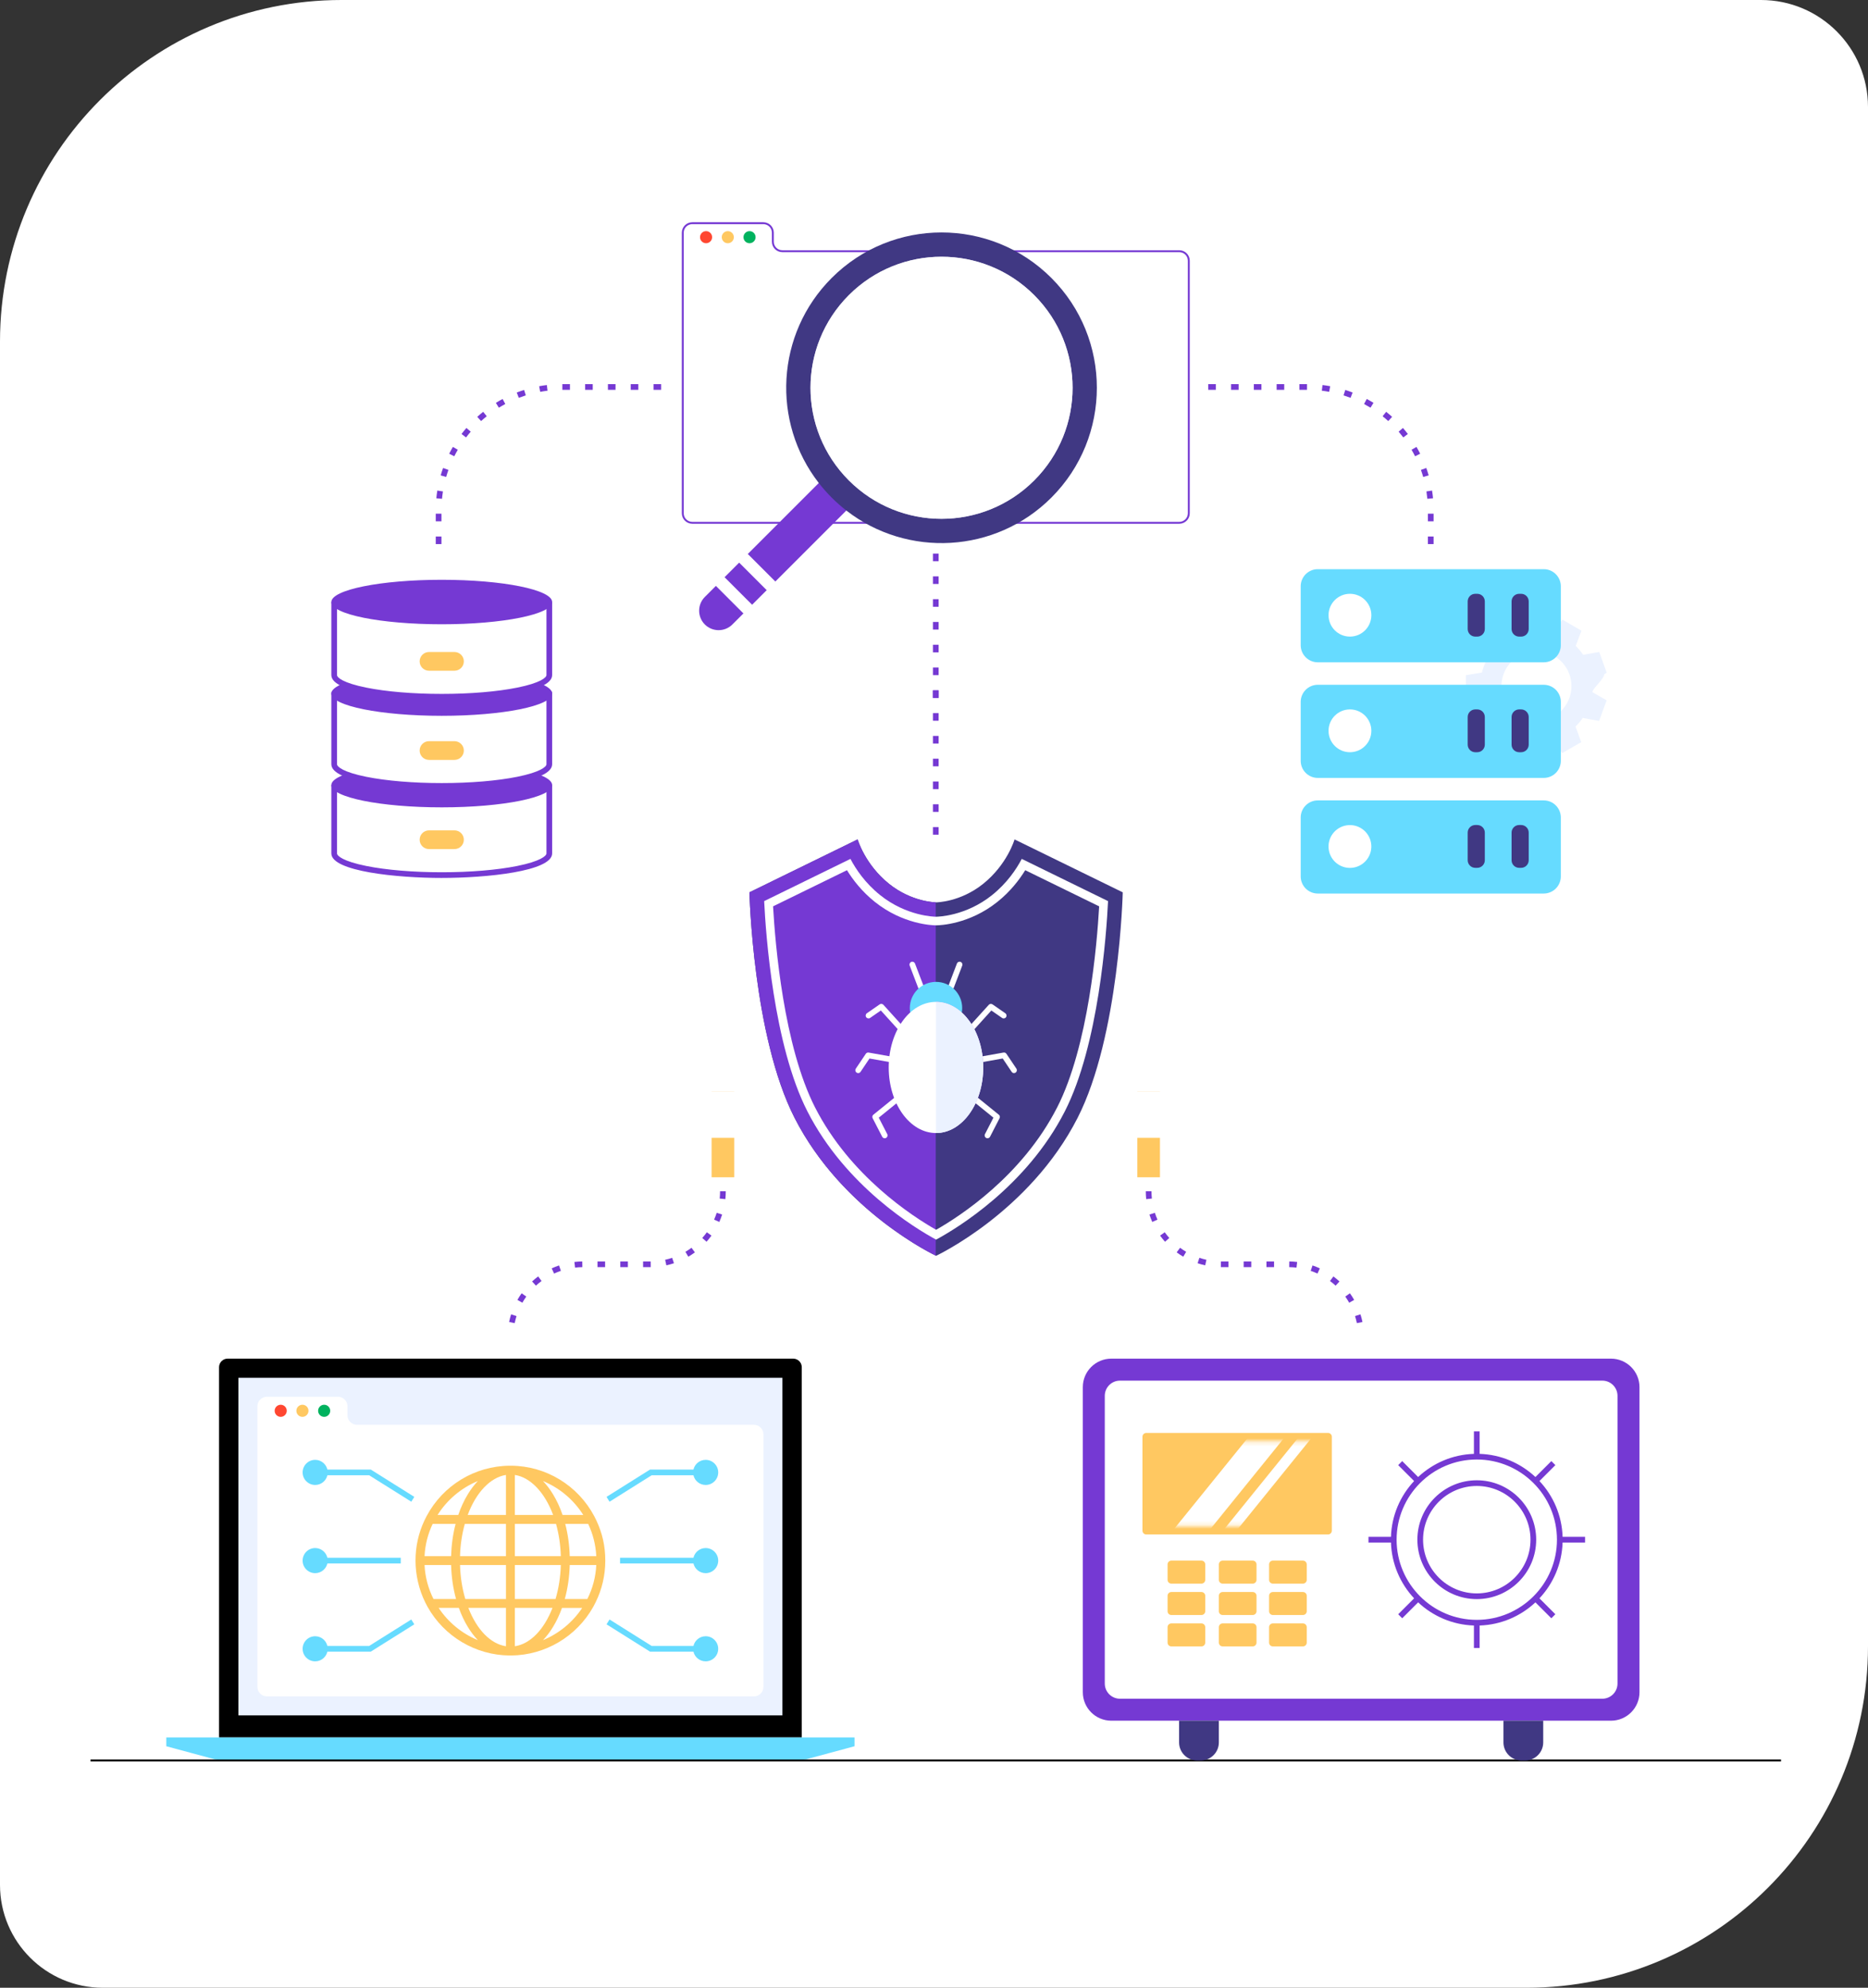 <svg width="454" height="483" viewBox="0 0 454 483" fill="none" xmlns="http://www.w3.org/2000/svg">
<rect x="0" y="0" width="454" height="483" fill="#333333" stroke="none"/>
<path d="M454 26C454 11.641 442.359 0 428 0H83C37.16 0 0 37.16 0 83V458C0 471.807 11.193 483 25 483H371C416.84 483 454 445.84 454 400V26Z" fill="white"/>
<path d="M281.917 265.173H276.419V286.061H281.917V265.173Z" fill="#FFC861"/>
<path d="M284.818 265.173H273.516V276.473H284.818V265.173Z" fill="white"/>
<path d="M178.449 265.173H172.951V286.061H178.449V265.173Z" fill="#FFC861"/>
<path d="M181.35 265.173H170.047V276.473H181.35V265.173Z" fill="white"/>
<path d="M55.316 330.135H192.786C193.933 330.135 194.863 331.065 194.863 332.212V422.171H53.239V332.212C53.239 331.065 54.169 330.135 55.316 330.135Z" fill="black"/>
<path d="M190.159 334.784H57.943V416.815H190.159V334.784Z" fill="#EBF2FF"/>
<path d="M185.543 348.514V409.893C185.543 411.166 184.509 412.2 183.235 412.2H64.867C63.593 412.2 62.559 411.166 62.559 409.893V341.707C62.559 340.433 63.593 339.4 64.867 339.4H82.14C83.414 339.4 84.448 340.433 84.448 341.707V343.899C84.448 345.173 85.482 346.207 86.756 346.207H183.235C184.509 346.207 185.543 347.241 185.543 348.514Z" fill="white"/>
<path d="M194.863 427.769H53.239L40.416 424.313V422.171H207.687V424.313L194.863 427.769Z" fill="#66DBFF"/>
<path d="M68.222 344.273C69.034 344.273 69.693 343.615 69.693 342.803C69.693 341.991 69.034 341.333 68.222 341.333C67.411 341.333 66.752 341.991 66.752 342.803C66.752 343.615 67.411 344.273 68.222 344.273Z" fill="#FF4731"/>
<path d="M73.503 344.273C74.315 344.273 74.974 343.615 74.974 342.803C74.974 341.991 74.315 341.333 73.503 341.333C72.691 341.333 72.033 341.991 72.033 342.803C72.033 343.615 72.691 344.273 73.503 344.273Z" fill="#FFC861"/>
<path d="M78.784 344.273C79.596 344.273 80.254 343.615 80.254 342.803C80.254 341.991 79.596 341.333 78.784 341.333C77.972 341.333 77.314 341.991 77.314 342.803C77.314 343.615 77.972 344.273 78.784 344.273Z" fill="#00B25E"/>
<path d="M432.865 427.539H22V428H432.865V427.539Z" fill="black"/>
<path d="M125.092 321.502L123.735 321.225C123.862 320.602 124.026 319.977 124.217 319.37L125.537 319.788C125.36 320.348 125.21 320.925 125.092 321.502ZM126.955 316.543L125.75 315.86C126.064 315.306 126.412 314.764 126.781 314.245L127.908 315.05C127.566 315.53 127.245 316.033 126.955 316.546V316.543ZM130.255 312.397L129.318 311.377C129.786 310.945 130.283 310.534 130.795 310.154L131.621 311.264C131.148 311.614 130.689 311.995 130.255 312.394V312.397ZM134.666 309.454L134.086 308.197C134.666 307.929 135.263 307.692 135.868 307.486L136.314 308.797C135.755 308.986 135.201 309.208 134.668 309.454H134.666ZM139.766 308.017L139.602 306.642C140.233 306.568 140.876 306.524 141.513 306.515L141.534 307.899C140.943 307.908 140.348 307.948 139.764 308.017H139.766ZM157.951 307.897H156.296V306.512H158.136L158.15 307.897H157.951ZM152.603 307.897H150.757V306.512H152.603V307.897ZM147.064 307.897H145.218V306.512H147.064V307.897ZM161.953 307.461L161.653 306.109C162.228 305.982 162.803 305.822 163.361 305.635L163.8 306.948C163.195 307.152 162.574 307.322 161.951 307.461H161.953ZM167.287 305.363L166.585 304.17C167.093 303.873 167.592 303.543 168.065 303.194L168.887 304.309C168.374 304.687 167.836 305.042 167.287 305.365V305.363ZM171.716 301.729L170.682 300.806C171.075 300.365 171.448 299.901 171.792 299.424L172.916 300.234C172.545 300.75 172.141 301.253 171.716 301.729ZM174.823 296.913L173.556 296.352C173.793 295.812 174.006 295.256 174.188 294.695L175.506 295.12C175.31 295.725 175.081 296.329 174.823 296.911V296.913ZM176.293 291.375L174.915 291.232C174.975 290.648 175.005 290.053 175.005 289.462H176.39C176.39 290.101 176.358 290.743 176.293 291.375Z" fill="#7539D3"/>
<path d="M329.773 321.502C329.656 320.925 329.506 320.348 329.328 319.788L330.648 319.37C330.842 319.977 331.004 320.602 331.131 321.225L329.773 321.502ZM327.911 316.543C327.62 316.031 327.299 315.528 326.958 315.048L328.084 314.243C328.453 314.762 328.802 315.304 329.116 315.858L327.911 316.541V316.543ZM324.61 312.397C324.177 311.997 323.717 311.617 323.244 311.266L324.07 310.156C324.58 310.537 325.077 310.947 325.548 311.379L324.61 312.399V312.397ZM320.2 309.454C319.664 309.208 319.11 308.986 318.552 308.797L318.997 307.486C319.6 307.692 320.2 307.929 320.779 308.197L320.2 309.454ZM315.101 308.017C314.518 307.948 313.922 307.908 313.331 307.899L313.352 306.515C313.991 306.524 314.633 306.568 315.263 306.642L315.099 308.017H315.101ZM309.648 307.897H307.801V306.512H309.648V307.897ZM304.108 307.897H302.262V306.512H304.108V307.897ZM298.569 307.897H296.716L296.73 306.512H298.569V307.897ZM292.912 307.461C292.291 307.322 291.668 307.152 291.063 306.948L291.502 305.635C292.061 305.822 292.635 305.982 293.21 306.109L292.91 307.461H292.912ZM287.581 305.363C287.031 305.04 286.494 304.685 285.981 304.306L286.803 303.192C287.276 303.54 287.775 303.87 288.282 304.168L287.581 305.361V305.363ZM283.152 301.729C282.727 301.253 282.323 300.75 281.951 300.234L283.075 299.424C283.419 299.901 283.793 300.365 284.186 300.806L283.152 301.729ZM280.045 296.913C279.787 296.329 279.558 295.727 279.362 295.122L280.68 294.698C280.86 295.258 281.072 295.815 281.312 296.355L280.045 296.915V296.913ZM278.573 291.375C278.508 290.743 278.476 290.101 278.476 289.462H279.86C279.86 290.053 279.89 290.648 279.95 291.232L278.573 291.375Z" fill="#7539D3"/>
<path d="M388.639 175.181L390.481 170.173L387 168.175C387.097 167.268 389.957 164.834 389.867 163.892L390.488 163.438L388.681 158.419L384.773 159.118C384.245 158.331 383.64 157.606 382.968 156.949L384.358 153.257L379.749 150.571L377.226 153.596C376.319 153.333 375.38 153.16 374.417 153.088L373.116 149.398L372.963 149.424L367.856 150.303L367.867 154.23C366.985 154.623 366.157 155.103 365.391 155.656L362.019 153.665L358.575 157.738L361.128 160.761C360.717 161.608 360.391 162.498 360.161 163.421L356.265 164.065L356.249 169.4L360.184 170.086C360.417 171.002 360.738 171.879 361.142 172.702L358.545 175.732L361.959 179.833L365.446 177.809C366.191 178.342 366.99 178.806 367.83 179.184L367.791 183.206L373.042 184.152L373.743 182.209L374.415 180.34C374.856 180.306 375.301 180.255 375.742 180.179C376.211 180.098 376.665 179.994 377.113 179.87L379.675 182.989L384.305 180.338L382.913 176.537C383.573 175.903 384.164 175.197 384.683 174.445L388.642 175.183L388.639 175.181ZM374.863 175.098C374.431 175.171 374.002 175.199 373.577 175.208C369.446 175.291 365.76 172.356 365.035 168.159C364.239 163.534 367.341 159.134 371.975 158.333C372.379 158.264 372.779 158.234 373.178 158.222C377.344 158.1 381.074 161.042 381.801 165.27C382.599 169.899 379.495 174.297 374.863 175.098Z" fill="#EBF2FF"/>
<path d="M426.385 189.464L427.839 183.631L423.696 181.817C423.696 180.79 423.59 179.75 423.373 178.707L427.026 176.088L424.39 170.686L420.097 171.946C419.412 171.129 418.643 170.39 417.81 169.735L418.916 165.429L413.425 162.981L410.969 166.675C409.921 166.491 408.848 166.414 407.761 166.449L405.855 162.473L405.689 162.522L400.073 164.128L400.562 168.526C399.625 169.073 398.753 169.712 397.964 170.425L393.943 168.604L390.583 173.586L393.805 176.66C393.447 177.659 393.193 178.697 393.05 179.759L388.764 180.954L389.392 186.931L393.883 187.219C394.257 188.218 394.723 189.16 395.275 190.032L392.736 193.74L397.059 197.919L400.719 195.226C401.62 195.734 402.573 196.156 403.558 196.477L404.004 200.986L410 201.406L410.549 199.145L411.075 196.971C411.565 196.879 412.056 196.763 412.541 196.627C413.053 196.479 413.552 196.306 414.039 196.115L417.289 199.297L422.152 195.764L420.127 191.675C420.79 190.884 421.365 190.021 421.856 189.116L426.38 189.462L426.385 189.464ZM410.942 191.045C410.466 191.179 409.991 191.264 409.513 191.327C404.895 191.922 400.41 189.084 399.088 184.471C397.631 179.385 400.572 174.08 405.663 172.617C406.109 172.49 406.552 172.409 407 172.349C411.65 171.706 416.185 174.546 417.517 179.191C418.976 184.277 416.033 189.584 410.942 191.043V191.045Z" fill="white"/>
<path d="M399.032 225.397L401.726 217.667L396.33 214.695C396.456 213.301 396.443 211.878 396.276 210.438L401.555 207.336L398.649 199.684L392.674 200.861C391.84 199.668 390.894 198.572 389.846 197.582L391.88 191.878L384.734 187.881L380.947 192.586C379.55 192.208 378.103 191.968 376.624 191.885L374.528 186.257L374.297 186.301L366.485 187.787L366.607 193.812C365.264 194.437 364.006 195.196 362.85 196.066L357.617 193.099L352.443 199.44L356.438 204.006C355.826 205.319 355.353 206.692 355.025 208.119L349.068 209.21L349.184 217.395L355.238 218.341C355.621 219.739 356.138 221.075 356.777 222.328L352.874 227.045L358.22 233.243L363.519 230.045C364.677 230.843 365.915 231.533 367.212 232.089L367.258 238.262L375.338 239.573L376.365 236.575L377.346 233.688C378.02 233.624 378.701 233.532 379.377 233.405C380.09 233.266 380.787 233.095 381.471 232.895L385.486 237.614L392.519 233.423L390.283 227.631C391.277 226.637 392.166 225.538 392.941 224.371L399.032 225.4V225.397ZM377.895 225.637C377.235 225.762 376.578 225.815 375.924 225.84C369.589 226.078 363.858 221.675 362.63 215.256C361.285 208.179 365.931 201.346 373.014 199.994C373.635 199.878 374.246 199.823 374.858 199.793C381.244 199.495 387.047 203.907 388.277 210.373C389.629 217.453 384.981 224.283 377.895 225.635V225.637Z" fill="white"/>
<path d="M286.618 127.262H168.25C166.849 127.262 165.711 126.125 165.711 124.724V56.538C165.711 55.138 166.849 54 168.25 54H185.523C186.924 54 188.061 55.138 188.061 56.538V58.73C188.061 59.875 188.994 60.807 190.139 60.807H286.618C288.019 60.807 289.157 61.945 289.157 63.346V124.724C289.157 126.125 288.019 127.262 286.618 127.262ZM168.25 54.462C167.105 54.462 166.172 55.394 166.172 56.538V124.724C166.172 125.868 167.105 126.801 168.25 126.801H286.618C287.763 126.801 288.695 125.868 288.695 124.724V63.346C288.695 62.201 287.763 61.269 286.618 61.269H190.139C188.738 61.269 187.6 60.131 187.6 58.73V56.538C187.6 55.394 186.667 54.462 185.523 54.462H168.25Z" fill="#7539D3"/>
<path d="M171.605 59.104C172.417 59.104 173.076 58.446 173.076 57.634C173.076 56.822 172.417 56.164 171.605 56.164C170.793 56.164 170.135 56.822 170.135 57.634C170.135 58.446 170.793 59.104 171.605 59.104Z" fill="#FF4731"/>
<path d="M176.886 59.104C177.698 59.104 178.356 58.446 178.356 57.634C178.356 56.822 177.698 56.164 176.886 56.164C176.074 56.164 175.416 56.822 175.416 57.634C175.416 58.446 176.074 59.104 176.886 59.104Z" fill="#FFC861"/>
<path d="M182.167 59.104C182.979 59.104 183.637 58.446 183.637 57.634C183.637 56.822 182.979 56.164 182.167 56.164C181.355 56.164 180.697 56.822 180.697 57.634C180.697 58.446 181.355 59.104 182.167 59.104Z" fill="#00B25E"/>
<path d="M228.126 169.59H226.741V167.744H228.126V169.59ZM228.126 164.051H226.741V162.205H228.126V164.051ZM228.126 158.513H226.741V156.667H228.126V158.513ZM228.126 152.975H226.741V151.129H228.126V152.975ZM228.126 147.437H226.741V145.591H228.126V147.437ZM228.126 141.899H226.741V140.053H228.126V141.899ZM228.126 136.361H226.741V134.515H228.126V136.361Z" fill="#7539D3"/>
<path d="M228.126 202.818H226.741V200.972H228.126V202.818ZM228.126 197.28H226.741V195.434H228.126V197.28ZM228.126 191.742H226.741V189.896H228.126V191.742ZM228.126 186.204H226.741V184.358H228.126V186.204ZM228.126 180.666H226.741V178.82H228.126V180.666ZM228.126 175.128H226.741V173.282H228.126V175.128ZM228.126 169.59H226.741V167.744H228.126V169.59Z" fill="#7539D3"/>
<path d="M375.188 166.394H320.278C317.984 166.394 316.124 168.253 316.124 170.547V184.87C316.124 187.164 317.984 189.024 320.278 189.024H375.188C377.483 189.024 379.343 187.164 379.343 184.87V170.547C379.343 168.253 377.483 166.394 375.188 166.394Z" fill="#66DBFF"/>
<path d="M328.091 182.779C330.964 182.779 333.293 180.451 333.293 177.578C333.293 174.706 330.964 172.377 328.091 172.377C325.218 172.377 322.889 174.706 322.889 177.578C322.889 180.451 325.218 182.779 328.091 182.779Z" fill="white"/>
<path d="M359.025 172.377H358.554C357.535 172.377 356.708 173.204 356.708 174.223V180.936C356.708 181.955 357.535 182.782 358.554 182.782H359.025C360.045 182.782 360.872 181.955 360.872 180.936V174.223C360.872 173.204 360.045 172.377 359.025 172.377Z" fill="#403883"/>
<path d="M369.693 172.377H369.222C368.202 172.377 367.375 173.204 367.375 174.223V180.936C367.375 181.955 368.202 182.782 369.222 182.782H369.693C370.712 182.782 371.539 181.955 371.539 180.936V174.223C371.539 173.204 370.712 172.377 369.693 172.377Z" fill="#403883"/>
<path d="M375.188 138.302H320.278C317.984 138.302 316.124 140.161 316.124 142.455V156.778C316.124 159.072 317.984 160.932 320.278 160.932H375.188C377.483 160.932 379.343 159.072 379.343 156.778V142.455C379.343 140.161 377.483 138.302 375.188 138.302Z" fill="#66DBFF"/>
<path d="M328.091 154.687C330.964 154.687 333.293 152.359 333.293 149.486C333.293 146.614 330.964 144.285 328.091 144.285C325.218 144.285 322.889 146.614 322.889 149.486C322.889 152.359 325.218 154.687 328.091 154.687Z" fill="white"/>
<path d="M359.025 144.285H358.554C357.535 144.285 356.708 145.112 356.708 146.131V152.844C356.708 153.863 357.535 154.69 358.554 154.69H359.025C360.045 154.69 360.872 153.863 360.872 152.844V146.131C360.872 145.112 360.045 144.285 359.025 144.285Z" fill="#403883"/>
<path d="M369.693 144.285H369.222C368.202 144.285 367.375 145.112 367.375 146.131V152.844C367.375 153.863 368.202 154.69 369.222 154.69H369.693C370.712 154.69 371.539 153.863 371.539 152.844V146.131C371.539 145.112 370.712 144.285 369.693 144.285Z" fill="#403883"/>
<path d="M375.188 194.486H320.278C317.984 194.486 316.124 196.345 316.124 198.639V212.962C316.124 215.256 317.984 217.116 320.278 217.116H375.188C377.483 217.116 379.343 215.256 379.343 212.962V198.639C379.343 196.345 377.483 194.486 375.188 194.486Z" fill="#66DBFF"/>
<path d="M328.914 210.821C331.751 210.365 333.68 207.695 333.223 204.859C332.766 202.023 330.096 200.095 327.26 200.551C324.423 201.008 322.494 203.677 322.951 206.513C323.408 209.349 326.078 211.278 328.914 210.821Z" fill="white"/>
<path d="M359.025 200.467H358.554C357.535 200.467 356.708 201.293 356.708 202.313V209.025C356.708 210.045 357.535 210.872 358.554 210.872H359.025C360.045 210.872 360.872 210.045 360.872 209.025V202.313C360.872 201.293 360.045 200.467 359.025 200.467Z" fill="#403883"/>
<path d="M369.693 200.467H369.222C368.202 200.467 367.375 201.293 367.375 202.313V209.025C367.375 210.045 368.202 210.872 369.222 210.872H369.693C370.712 210.872 371.539 210.045 371.539 209.025V202.313C371.539 201.293 370.712 200.467 369.693 200.467Z" fill="#403883"/>
<path d="M348.424 132.205H347.04V130.359H348.424V132.205ZM348.424 126.667H347.04V124.821H348.424V126.667ZM346.906 121.203C346.848 120.605 346.772 120.003 346.68 119.414L348.048 119.197C348.145 119.813 348.226 120.443 348.286 121.071L346.908 121.203H346.906ZM345.895 115.895C345.729 115.321 345.544 114.744 345.343 114.181L346.647 113.715C346.857 114.305 347.053 114.91 347.227 115.512L345.895 115.895ZM343.924 110.869C343.656 110.336 343.365 109.803 343.065 109.286L344.261 108.59C344.577 109.132 344.879 109.688 345.161 110.246L343.924 110.869ZM341.062 106.291C340.699 105.816 340.316 105.345 339.926 104.891L340.974 103.986C341.383 104.461 341.784 104.953 342.163 105.451L341.062 106.291ZM337.406 102.313C336.963 101.912 336.501 101.517 336.033 101.143L336.898 100.063C337.387 100.455 337.872 100.866 338.336 101.289L337.406 102.313ZM333.088 99.066C332.578 98.752 332.051 98.45 331.523 98.166L332.176 96.946C332.73 97.241 333.282 97.559 333.815 97.887L333.088 99.066ZM328.243 96.669C327.682 96.454 327.108 96.253 326.538 96.073L326.953 94.754C327.551 94.94 328.151 95.15 328.739 95.377L328.243 96.669ZM323.041 95.206C322.455 95.097 321.855 95.007 321.259 94.936L321.423 93.561C322.046 93.634 322.674 93.731 323.29 93.842L323.041 95.204V95.206ZM317.659 94.728H315.812V93.344H317.659V94.728ZM312.119 94.728H310.273V93.344H312.119V94.728ZM306.58 94.728H304.734V93.344H306.58V94.728ZM301.041 94.728H299.195V93.344H301.041V94.728ZM295.502 94.728H293.655V93.344H295.502V94.728Z" fill="#7539D3"/>
<path d="M107.29 132.205H105.906V130.359H107.29V132.205ZM107.29 126.667H105.906V124.821H107.29V126.667ZM107.424 121.203L106.046 121.071C106.106 120.446 106.187 119.816 106.284 119.197L107.653 119.414C107.56 120.003 107.482 120.605 107.426 121.203H107.424ZM108.435 115.895L107.103 115.512C107.276 114.91 107.473 114.305 107.683 113.715L108.987 114.181C108.786 114.744 108.599 115.323 108.435 115.895ZM110.406 110.869L109.169 110.246C109.451 109.688 109.753 109.13 110.069 108.59L111.265 109.286C110.962 109.803 110.674 110.336 110.406 110.869ZM113.27 106.291L112.169 105.451C112.548 104.953 112.95 104.459 113.358 103.986L114.406 104.891C114.016 105.343 113.633 105.814 113.27 106.291ZM116.924 102.313L115.994 101.289C116.458 100.866 116.942 100.455 117.432 100.063L118.297 101.143C117.831 101.517 117.367 101.912 116.924 102.313ZM121.242 99.066L120.515 97.887C121.048 97.559 121.6 97.241 122.154 96.946L122.807 98.166C122.279 98.448 121.752 98.752 121.242 99.066ZM126.087 96.669L125.591 95.377C126.177 95.15 126.779 94.94 127.377 94.754L127.792 96.073C127.222 96.253 126.648 96.454 126.087 96.669ZM131.289 95.206L131.04 93.844C131.654 93.731 132.284 93.637 132.907 93.563L133.071 94.938C132.475 95.01 131.875 95.1 131.289 95.208V95.206ZM160.677 94.728H158.831V93.344H160.677V94.728ZM155.138 94.728H153.291V93.344H155.138V94.728ZM149.598 94.728H147.752V93.344H149.598V94.728ZM144.059 94.728H142.213V93.344H144.059V94.728ZM138.52 94.728H136.674V93.344H138.52V94.728Z" fill="#7539D3"/>
<path d="M85.25 190.936L72.588 178.276L59.925 190.936L72.588 203.596L85.25 190.936Z" fill="white"/>
<path d="M85.252 224.41L72.589 211.75L59.927 224.41L72.589 237.07L85.252 224.41Z" fill="white"/>
<path d="M55.85 195.014L43.187 207.674L55.85 220.334L68.513 207.674L55.85 195.014Z" fill="white"/>
<path d="M89.329 195.015L76.666 207.675L89.329 220.335L101.992 207.675L89.329 195.015Z" fill="white"/>
<path d="M133.502 190.104V207.373C133.502 210.281 121.798 212.637 107.362 212.637C92.925 212.637 81.221 210.281 81.221 207.373V190.104H133.502Z" fill="white"/>
<path d="M107.362 213.329C96.576 213.329 80.529 211.744 80.529 207.373V190.771L81.914 190.104V207.373C81.914 207.973 83.409 209.289 89.015 210.417C93.908 211.402 100.424 211.945 107.362 211.945C114.3 211.945 120.815 211.402 125.708 210.417C131.314 209.289 132.81 207.973 132.81 207.373V190.104L134.195 190.694V207.371C134.195 211.741 118.147 213.327 107.362 213.327V213.329Z" fill="#7539D3"/>
<path d="M110.457 206.316H104.267C103.011 206.316 101.991 205.299 101.991 204.041C101.991 202.784 103.009 201.766 104.267 201.766H110.457C111.712 201.766 112.733 202.784 112.733 204.041C112.733 205.299 111.715 206.316 110.457 206.316Z" fill="#FFC861"/>
<path d="M107.362 196.175C122.181 196.175 134.195 193.755 134.195 190.77C134.195 187.786 122.181 185.366 107.362 185.366C92.542 185.366 80.529 187.786 80.529 190.77C80.529 193.755 92.542 196.175 107.362 196.175Z" fill="#7539D3"/>
<path d="M133.502 168.436V185.705C133.502 188.613 121.798 190.969 107.362 190.969C92.925 190.969 81.221 188.613 81.221 185.705V168.436H133.502Z" fill="white"/>
<path d="M107.362 191.661C96.576 191.661 80.529 190.076 80.529 185.705V168.436C80.529 168.053 80.838 167.744 81.221 167.744C81.604 167.744 81.914 168.053 81.914 168.436V185.705C81.914 186.305 83.409 187.621 89.015 188.749C93.908 189.734 100.424 190.277 107.362 190.277C114.3 190.277 120.815 189.734 125.708 188.749C131.314 187.621 132.81 186.305 132.81 185.705V168.436C132.81 168.053 133.119 167.744 133.502 167.744C133.885 167.744 134.195 168.053 134.195 168.436V185.705C134.195 190.076 118.147 191.661 107.362 191.661Z" fill="#7539D3"/>
<path d="M110.457 184.646H104.267C103.011 184.646 101.991 183.629 101.991 182.371C101.991 181.113 103.009 180.096 104.267 180.096H110.457C111.712 180.096 112.733 181.113 112.733 182.371C112.733 183.629 111.715 184.646 110.457 184.646Z" fill="#FFC861"/>
<path d="M107.362 173.932C122.181 173.932 134.195 171.513 134.195 168.528C134.195 165.543 122.181 163.124 107.362 163.124C92.542 163.124 80.529 165.543 80.529 168.528C80.529 171.513 92.542 173.932 107.362 173.932Z" fill="#7539D3"/>
<path d="M133.502 146.768V164.038C133.502 166.945 121.798 169.301 107.362 169.301C92.925 169.301 81.221 166.945 81.221 164.038V146.768H133.502Z" fill="white"/>
<path d="M107.362 169.993C96.576 169.993 80.529 168.408 80.529 164.038V146.286L81.914 146.768V164.038C81.914 164.638 83.409 165.953 89.015 167.081C93.908 168.067 100.424 168.609 107.362 168.609C114.3 168.609 120.815 168.067 125.708 167.081C131.314 165.953 132.81 164.638 132.81 164.038V146.768L134.195 146.286V164.038C134.195 168.408 118.147 169.993 107.362 169.993Z" fill="#7539D3"/>
<path d="M110.457 162.978H104.267C103.011 162.978 101.991 161.961 101.991 160.703C101.991 159.446 103.009 158.428 104.267 158.428H110.457C111.712 158.428 112.733 159.446 112.733 160.703C112.733 161.961 111.715 162.978 110.457 162.978Z" fill="#FFC861"/>
<path d="M107.362 151.69C122.181 151.69 134.195 149.27 134.195 146.286C134.195 143.301 122.181 140.881 107.362 140.881C92.542 140.881 80.529 143.301 80.529 146.286C80.529 149.27 92.542 151.69 107.362 151.69Z" fill="#7539D3"/>
<path d="M144.955 369.467C144.789 369.111 144.611 368.758 144.426 368.412C140.438 360.91 132.699 356.21 124.238 356.148H123.869C115.401 356.212 107.662 360.91 103.674 368.412C103.489 368.758 103.311 369.111 103.134 369.49C101.709 372.545 100.987 375.812 100.987 379.202C100.987 382.592 101.779 386.166 103.337 389.337C103.514 389.702 103.704 390.059 103.9 390.415C107.948 397.658 115.599 402.197 123.857 402.259H124.049H124.229C132.498 402.197 140.149 397.658 144.198 390.415C144.396 390.062 144.583 389.702 144.761 389.337C146.321 386.166 147.11 382.756 147.11 379.202C147.11 375.649 146.388 372.545 144.952 369.467H144.955ZM125.133 378.122V370.281H135.136C135.829 372.755 136.221 375.388 136.302 378.122H125.133ZM142.947 370.281C144.119 372.75 144.782 375.383 144.92 378.122H138.467C138.391 375.397 138.024 372.764 137.377 370.281H142.947ZM125.133 368.119V358.393C128.905 358.974 132.39 362.613 134.432 368.119H125.133ZM136.731 368.119C136.108 366.296 135.33 364.609 134.416 363.105C133.669 361.873 132.851 360.793 131.968 359.872C135.977 361.524 139.429 364.418 141.76 368.121H136.731V368.119ZM125.133 388.536V380.285H136.302C136.217 383.18 135.785 385.952 135.016 388.536H125.133ZM134.278 390.698C132.198 396.04 128.842 399.456 125.133 400.014V390.698H134.278ZM131.97 398.535C132.851 397.614 133.669 396.534 134.416 395.304C135.263 393.908 135.993 392.362 136.586 390.701H141.495C139.175 394.199 135.822 396.945 131.97 398.535ZM137.269 388.536C137.984 385.933 138.388 383.164 138.469 380.285H144.922C144.777 383.176 144.048 385.947 142.748 388.536H137.271H137.269ZM122.971 370.281V378.122H111.802C111.883 375.388 112.276 372.755 112.97 370.281H122.971ZM122.971 368.119H113.672C115.714 362.613 119.2 358.974 122.971 358.393V368.119ZM113.688 363.103C112.772 364.612 111.994 366.296 111.373 368.119H106.344C108.675 364.416 112.128 361.522 116.137 359.87C115.253 360.79 114.436 361.873 113.688 363.103ZM122.971 390.698V400.014C119.26 399.456 115.906 396.04 113.829 390.698H122.971ZM122.971 388.536H113.09C112.322 385.952 111.89 383.18 111.805 380.285H122.973V388.536H122.971ZM110.727 370.281C110.081 372.767 109.716 375.397 109.637 378.122H103.182C103.32 375.386 103.983 372.75 105.155 370.281H110.725H110.727ZM109.637 380.285C109.718 383.162 110.12 385.933 110.835 388.536H105.356C104.057 385.947 103.327 383.176 103.182 380.285H109.637ZM111.519 390.698C112.112 392.36 112.841 393.908 113.688 395.302C114.434 396.532 115.253 397.612 116.135 398.533C112.282 396.943 108.929 394.197 106.609 390.696H111.519V390.698Z" fill="#FFC861"/>
<path d="M171.504 376.154C170.057 376.154 168.85 377.162 168.536 378.512H150.699V379.897H168.536C168.85 381.247 170.059 382.255 171.504 382.255C173.189 382.255 174.555 380.889 174.555 379.205C174.555 377.52 173.189 376.154 171.504 376.154Z" fill="#66DBFF"/>
<path d="M76.598 382.255C78.045 382.255 79.252 381.247 79.566 379.897H97.403V378.512H79.566C79.252 377.162 78.043 376.154 76.598 376.154C74.913 376.154 73.547 377.52 73.547 379.205C73.547 380.889 74.913 382.255 76.598 382.255Z" fill="#66DBFF"/>
<path d="M171.504 397.584C170.057 397.584 168.85 398.593 168.536 399.943H158.383L148.144 393.514L147.408 394.686L157.983 401.325H168.533C168.847 402.675 170.057 403.683 171.501 403.683C173.186 403.683 174.553 402.317 174.553 400.632C174.553 398.948 173.186 397.582 171.501 397.582L171.504 397.584Z" fill="#66DBFF"/>
<path d="M158.383 358.467H168.536C168.85 359.817 170.059 360.825 171.504 360.825C173.189 360.825 174.555 359.459 174.555 357.774C174.555 356.09 173.189 354.724 171.504 354.724C170.057 354.724 168.85 355.732 168.536 357.082H157.986L147.41 363.721L148.147 364.893L158.385 358.467H158.383Z" fill="#66DBFF"/>
<path d="M79.569 357.082C79.255 355.732 78.045 354.724 76.601 354.724C74.916 354.724 73.549 356.09 73.549 357.774C73.549 359.459 74.916 360.825 76.601 360.825C78.048 360.825 79.255 359.817 79.569 358.467H89.722L99.96 364.893L100.696 363.721L90.121 357.082H79.571H79.569Z" fill="#66DBFF"/>
<path d="M89.719 399.943H79.566C79.252 398.593 78.043 397.584 76.598 397.584C74.913 397.584 73.547 398.95 73.547 400.635C73.547 402.319 74.913 403.685 76.598 403.685C78.045 403.685 79.252 402.677 79.566 401.327H90.116L100.692 394.688L99.955 393.516L89.717 399.945L89.719 399.943Z" fill="#66DBFF"/>
<path d="M246.579 203.963C246.579 203.963 244.832 210.041 238.939 214.767C233.361 219.241 227.51 219.262 227.51 219.262C227.51 219.262 221.661 219.239 216.081 214.767C210.188 210.041 208.441 203.963 208.441 203.963L182.144 216.823C182.144 216.823 182.956 251.743 193.128 271.652C204.825 294.545 227.508 305.142 227.508 305.142C227.508 305.142 250.191 294.543 261.888 271.652C272.062 251.745 272.872 216.823 272.872 216.823L246.574 203.963H246.579Z" fill="#403883"/>
<path d="M227.422 219.259V305.1C225.878 304.355 204.402 293.715 193.13 271.652C182.956 251.743 182.144 216.823 182.144 216.823L208.441 203.963C208.441 203.963 210.188 210.039 216.081 214.764C221.26 218.918 226.672 219.234 227.422 219.257V219.259Z" fill="#7539D3"/>
<path d="M248.328 208.702C247.006 211.22 244.744 214.582 241.12 217.49C234.706 222.635 227.902 222.748 227.51 222.753H227.496C227.208 222.753 220.355 222.668 213.9 217.49C210.276 214.582 208.016 211.22 206.692 208.702L185.723 218.957C186.104 226.844 187.988 253.921 196.239 270.062C205.545 288.273 222.432 298.464 227.512 301.214C232.59 298.464 249.48 288.273 258.786 270.062C267.037 253.919 268.92 226.844 269.301 218.957L248.333 208.702H248.328ZM256.916 269.112C248.423 285.735 233.322 295.524 227.51 298.821C221.701 295.524 206.597 285.735 198.104 269.112C190.473 254.18 188.405 229.42 187.888 220.229L205.849 211.446C207.285 213.781 209.459 216.613 212.591 219.123C219.483 224.65 226.691 224.844 227.489 224.846H227.512C228.41 224.839 235.583 224.618 242.434 219.123C245.566 216.613 247.737 213.781 249.175 211.446L267.139 220.229C266.622 229.42 264.554 254.18 256.921 269.112H256.916Z" fill="white"/>
<path d="M227.478 244.137C227.3 244.137 227.122 244.07 226.988 243.934C226.718 243.664 226.718 243.226 226.988 242.956L230.568 239.374L232.571 234.127C232.708 233.769 233.107 233.592 233.465 233.728C233.822 233.864 234 234.263 233.864 234.621L231.808 240.007C231.773 240.097 231.72 240.18 231.651 240.249L227.965 243.934C227.829 244.07 227.653 244.137 227.475 244.137H227.478Z" fill="white"/>
<path d="M227.478 244.137C227.3 244.137 227.122 244.07 226.988 243.934L223.303 240.249C223.233 240.18 223.18 240.097 223.146 240.007L221.089 234.621C220.953 234.263 221.131 233.864 221.488 233.728C221.846 233.592 222.245 233.772 222.382 234.127L224.385 239.374L227.967 242.956C228.237 243.226 228.237 243.664 227.967 243.934C227.831 244.07 227.655 244.137 227.478 244.137Z" fill="white"/>
<path d="M233.821 245.581C234.171 242.083 231.62 238.964 228.122 238.614C224.624 238.264 221.504 240.815 221.153 244.312C220.803 247.809 223.355 250.929 226.853 251.279C230.351 251.629 233.471 249.078 233.821 245.581Z" fill="#66DBFF"/>
<path d="M227.478 260.071C227.311 260.071 227.145 260.011 227.014 259.893C226.73 259.637 226.709 259.198 226.965 258.915L240.317 244.156C240.55 243.897 240.94 243.853 241.224 244.052L244.328 246.202C244.642 246.419 244.721 246.851 244.504 247.165C244.287 247.478 243.855 247.557 243.541 247.34L240.938 245.535L227.995 259.845C227.858 259.995 227.669 260.073 227.48 260.073L227.478 260.071Z" fill="white"/>
<path d="M246.447 260.744C246.223 260.744 246.004 260.636 245.873 260.438L243.698 257.198L227.6 260.059C227.226 260.126 226.864 259.875 226.797 259.498C226.73 259.122 226.981 258.762 227.358 258.695L243.899 255.753C244.169 255.705 244.442 255.82 244.596 256.049L247.024 259.662C247.237 259.981 247.153 260.41 246.835 260.622C246.717 260.701 246.583 260.74 246.45 260.74L246.447 260.744Z" fill="white"/>
<path d="M240.001 276.584C239.895 276.584 239.786 276.558 239.685 276.507C239.346 276.332 239.212 275.914 239.387 275.575L241.444 271.578L227.042 259.918C226.744 259.678 226.698 259.242 226.94 258.945C227.18 258.647 227.616 258.601 227.914 258.843L242.754 270.859C243.008 271.064 243.084 271.422 242.934 271.712L240.62 276.21C240.497 276.447 240.255 276.586 240.003 276.586L240.001 276.584Z" fill="white"/>
<path d="M227.542 260.071C227.353 260.071 227.166 259.995 227.028 259.842L214.084 245.533L211.481 247.338C211.167 247.555 210.735 247.476 210.518 247.162C210.301 246.848 210.38 246.417 210.694 246.2L213.798 244.049C214.084 243.851 214.472 243.895 214.705 244.153L228.057 258.912C228.313 259.196 228.292 259.635 228.009 259.891C227.877 260.011 227.711 260.068 227.545 260.068L227.542 260.071Z" fill="white"/>
<path d="M208.573 260.744C208.439 260.744 208.305 260.705 208.187 260.627C207.869 260.414 207.786 259.983 207.998 259.667L210.426 256.053C210.578 255.825 210.853 255.709 211.123 255.758L227.665 258.7C228.041 258.767 228.292 259.127 228.225 259.503C228.159 259.879 227.798 260.131 227.422 260.064L211.324 257.202L209.15 260.442C209.016 260.641 208.797 260.749 208.575 260.749L208.573 260.744Z" fill="white"/>
<path d="M215.019 276.584C214.768 276.584 214.525 276.447 214.403 276.207L212.088 271.71C211.938 271.419 212.012 271.062 212.268 270.856L227.108 258.841C227.406 258.601 227.842 258.647 228.082 258.942C228.322 259.24 228.276 259.676 227.981 259.916L213.577 271.576L215.635 275.573C215.811 275.912 215.677 276.33 215.338 276.505C215.236 276.558 215.128 276.581 215.021 276.581L215.019 276.584Z" fill="white"/>
<path d="M238.96 259.378C238.96 268.177 233.818 275.312 227.475 275.312V243.445C233.818 243.445 238.96 250.577 238.96 259.378Z" fill="#7539D3"/>
<path d="M227.478 275.312C233.821 275.312 238.962 268.178 238.962 259.378C238.962 250.579 233.821 243.445 227.478 243.445C221.135 243.445 215.993 250.579 215.993 259.378C215.993 268.178 221.135 275.312 227.478 275.312Z" fill="white"/>
<path d="M238.96 259.378C238.96 268.177 233.818 275.312 227.475 275.312V243.445C233.818 243.445 238.96 250.577 238.96 259.378Z" fill="#EBF2FF"/>
<path d="M173.99 142.365L180.683 149.057L177.999 151.738C176.15 153.584 173.154 153.584 171.305 151.738C169.459 149.89 169.459 146.894 171.305 145.048L173.99 142.365Z" fill="#7539D3"/>
<path d="M179.644 136.712L176.101 140.254L182.794 146.946L186.337 143.403L179.644 136.712Z" fill="#7539D3"/>
<path d="M202.733 113.627L181.745 134.61L188.438 141.302L209.426 120.318L202.733 113.627Z" fill="#7539D3"/>
<path d="M255.525 67.538C240.781 52.797 216.879 52.797 202.138 67.538C188.528 81.143 187.482 102.552 198.999 117.36C199.959 118.592 201.005 119.781 202.138 120.914C203.271 122.047 204.46 123.092 205.692 124.05C220.501 135.564 241.914 134.519 255.525 120.914C270.266 106.173 270.266 82.276 255.525 67.538ZM251.352 116.742C238.914 129.177 218.747 129.177 206.309 116.742C193.871 104.306 193.871 84.145 206.309 71.707C218.747 59.272 238.914 59.272 251.352 71.707C263.79 84.145 263.79 104.306 251.352 116.742Z" fill="#403883"/>
<path opacity="0.7" d="M251.352 116.741C238.914 129.177 218.747 129.177 206.309 116.741C193.871 104.306 193.871 84.145 206.309 71.707C218.747 59.272 238.914 59.272 251.352 71.707C263.79 84.145 263.79 104.306 251.352 116.741Z" fill="white"/>
<path d="M391.538 330.135H270.093C266.269 330.135 263.169 333.234 263.169 337.057V411.185C263.169 415.008 266.269 418.108 270.093 418.108H391.538C395.362 418.108 398.462 415.008 398.462 411.185V337.057C398.462 333.234 395.362 330.135 391.538 330.135Z" fill="#7539D3"/>
<path d="M393.119 409.076V339.166C393.119 337.127 391.466 335.474 389.426 335.474H272.2C270.161 335.474 268.507 337.127 268.507 339.166V409.076C268.507 411.115 270.161 412.768 272.2 412.768H389.426C391.466 412.768 393.119 411.115 393.119 409.076Z" fill="white"/>
<path d="M286.565 418.108H296.229V423.385C296.229 425.806 294.265 427.769 291.844 427.769H290.95C288.529 427.769 286.565 425.806 286.565 423.385V418.108Z" fill="#403883"/>
<path d="M365.4 418.108H375.064V423.385C375.064 425.806 373.099 427.769 370.678 427.769H369.785C367.364 427.769 365.4 425.806 365.4 423.385V418.108Z" fill="#403883"/>
<path d="M322.771 348.187H278.586C278.076 348.187 277.663 348.6 277.663 349.11V371.927C277.663 372.436 278.076 372.85 278.586 372.85H322.771C323.281 372.85 323.694 372.436 323.694 371.927V349.11C323.694 348.6 323.281 348.187 322.771 348.187Z" fill="#FFC861"/>
<path d="M292 379.207H284.691C284.181 379.207 283.768 379.62 283.768 380.13V383.878C283.768 384.387 284.181 384.801 284.691 384.801H292C292.51 384.801 292.924 384.387 292.924 383.878V380.13C292.924 379.62 292.51 379.207 292 379.207Z" fill="#FFC861"/>
<path d="M316.668 379.207H309.359C308.849 379.207 308.436 379.62 308.436 380.13V383.878C308.436 384.387 308.849 384.801 309.359 384.801H316.668C317.178 384.801 317.592 384.387 317.592 383.878V380.13C317.592 379.62 317.178 379.207 316.668 379.207Z" fill="#FFC861"/>
<path d="M304.461 379.207H297.152C296.642 379.207 296.229 379.62 296.229 380.13V383.878C296.229 384.387 296.642 384.801 297.152 384.801H304.461C304.971 384.801 305.385 384.387 305.385 383.878V380.13C305.385 379.62 304.971 379.207 304.461 379.207Z" fill="#FFC861"/>
<path d="M292 386.836H284.691C284.181 386.836 283.768 387.249 283.768 387.759V391.506C283.768 392.016 284.181 392.429 284.691 392.429H292C292.51 392.429 292.924 392.016 292.924 391.506V387.759C292.924 387.249 292.51 386.836 292 386.836Z" fill="#FFC861"/>
<path d="M316.668 386.836H309.359C308.849 386.836 308.436 387.249 308.436 387.759V391.506C308.436 392.016 308.849 392.429 309.359 392.429H316.668C317.178 392.429 317.592 392.016 317.592 391.506V387.759C317.592 387.249 317.178 386.836 316.668 386.836Z" fill="#FFC861"/>
<path d="M304.461 386.836H297.152C296.642 386.836 296.229 387.249 296.229 387.759V391.506C296.229 392.016 296.642 392.429 297.152 392.429H304.461C304.971 392.429 305.385 392.016 305.385 391.506V387.759C305.385 387.249 304.971 386.836 304.461 386.836Z" fill="#FFC861"/>
<path d="M292 394.462H284.691C284.181 394.462 283.768 394.875 283.768 395.385V399.133C283.768 399.642 284.181 400.056 284.691 400.056H292C292.51 400.056 292.924 399.642 292.924 399.133V395.385C292.924 394.875 292.51 394.462 292 394.462Z" fill="#FFC861"/>
<path d="M316.668 394.462H309.359C308.849 394.462 308.436 394.875 308.436 395.385V399.133C308.436 399.642 308.849 400.056 309.359 400.056H316.668C317.178 400.056 317.592 399.642 317.592 399.133V395.385C317.592 394.875 317.178 394.462 316.668 394.462Z" fill="#FFC861"/>
<path d="M304.461 394.462H297.152C296.642 394.462 296.229 394.875 296.229 395.385V399.133C296.229 399.642 296.642 400.056 297.152 400.056H304.461C304.971 400.056 305.385 399.642 305.385 399.133V395.385C305.385 394.875 304.971 394.462 304.461 394.462Z" fill="#FFC861"/>
<mask id="mask0_224_2" style="mask-type:luminance" maskUnits="userSpaceOnUse" x="279" y="350" width="43" height="21">
<path d="M321.661 350.222H279.699V370.817H321.661V350.222Z" fill="white"/>
</mask>
<g mask="url(#mask0_224_2)">
<path d="M310.635 340.283L283.702 373.56L289.04 377.878L315.973 344.601L310.635 340.283Z" fill="white"/>
<path d="M291.809 378.649L318.739 345.371L320.717 346.971L295.04 378.699L291.809 378.649Z" fill="white"/>
</g>
<path d="M358.917 359.688C350.956 359.688 344.48 366.162 344.48 374.124C344.48 382.085 350.956 388.56 358.917 388.56C366.877 388.56 373.356 382.085 373.356 374.124C373.356 366.162 366.879 359.688 358.917 359.688ZM358.917 387.173C351.72 387.173 345.865 381.318 345.865 374.121C345.865 366.924 351.72 361.07 358.917 361.07C366.113 361.07 371.971 366.924 371.971 374.121C371.971 381.318 366.115 387.173 358.917 387.173Z" fill="#7539D3"/>
<path d="M385.237 374.813V373.429H379.776C379.606 368.198 377.498 363.446 374.15 359.872L378.018 356.005L377.039 355.026L373.171 358.894C369.594 355.545 364.844 353.439 359.609 353.268V347.806H358.224V353.268C352.992 353.439 348.24 355.545 344.665 358.894L340.796 355.026L339.818 356.005L343.686 359.872C340.337 363.446 338.23 368.198 338.059 373.429H332.596V374.813H338.059C338.23 380.045 340.337 384.796 343.686 388.373L339.818 392.24L340.796 393.218L344.665 389.351C348.24 392.699 352.992 394.806 358.224 394.977V400.439H359.609V394.977C364.841 394.806 369.594 392.699 373.169 389.351L377.037 393.218L378.015 392.24L374.147 388.373C377.496 384.798 379.603 380.047 379.774 374.813H385.235H385.237ZM358.917 393.604C348.171 393.604 339.43 384.863 339.43 374.121C339.43 363.38 348.173 354.639 358.917 354.639C369.66 354.639 378.403 363.38 378.403 374.121C378.403 384.863 369.66 393.604 358.917 393.604Z" fill="#7539D3"/>
</svg>

